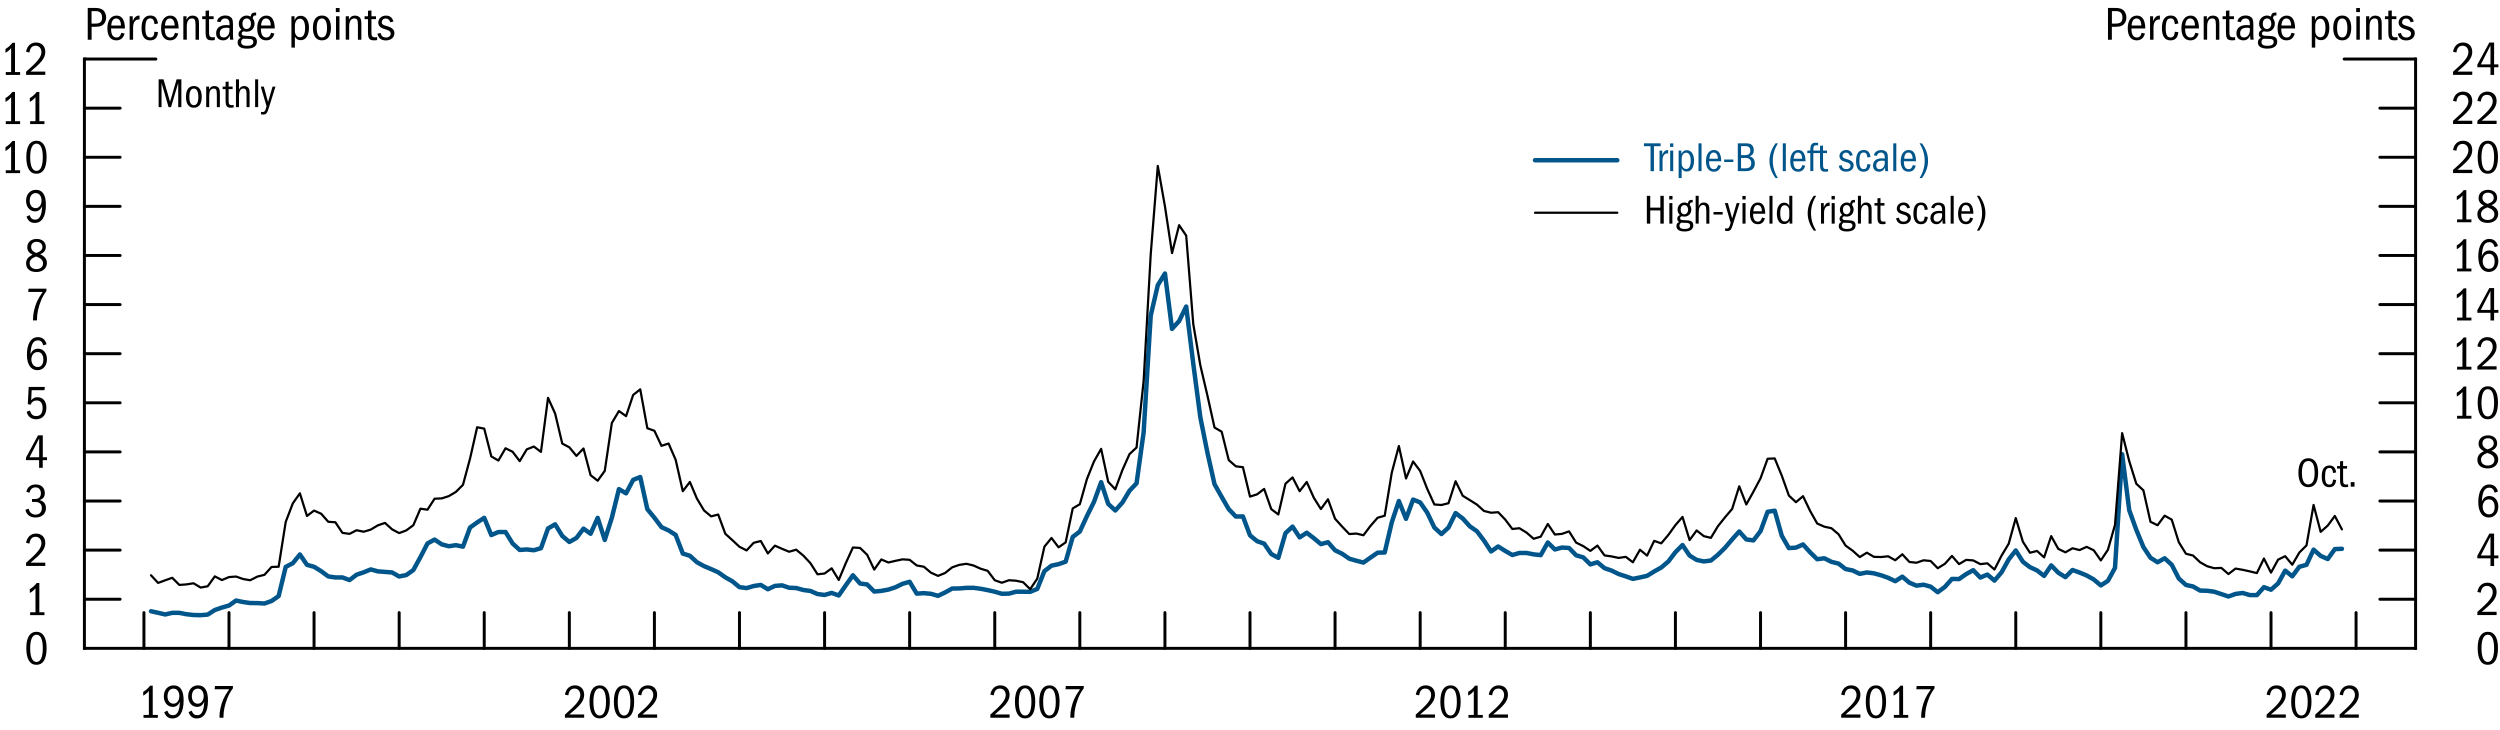 <?xml version="1.0" encoding="utf-8"?>
<!-- Generator: Adobe Illustrator 26.5.0, SVG Export Plug-In . SVG Version: 6.00 Build 0)  -->
<svg version="1.1" id="Layer_1" xmlns="http://www.w3.org/2000/svg" xmlns:xlink="http://www.w3.org/1999/xlink" x="0px" y="0px"
	 viewBox="0 0 420 122.59" style="enable-background:new 0 0 420 122.59;" xml:space="preserve">
<style type="text/css">
	.st0{fill:#FFFFFF;stroke:#000000;stroke-width:0.5;stroke-linecap:round;stroke-miterlimit:10;}
	.st1{fill:#FFFFFF;stroke:#000000;stroke-width:0.5;stroke-linecap:square;stroke-miterlimit:10;}
	.st2{fill:none;stroke:#00558B;stroke-width:0.75;stroke-linecap:round;stroke-linejoin:round;stroke-miterlimit:10;}
	.st3{fill:none;stroke:#000000;stroke-width:0.375;stroke-linecap:round;stroke-linejoin:round;stroke-miterlimit:10;}
	.st4{fill:#00558B;}
	.st5{fill:none;stroke:#00558B;stroke-width:0.75;stroke-linecap:round;stroke-miterlimit:10;}
	.st6{fill:none;stroke:#000000;stroke-width:0.375;stroke-linecap:round;stroke-miterlimit:10;}
</style>
<g>
	<g>
		<line class="st0" x1="14.18" y1="108.92" x2="405.82" y2="108.92"/>
		<line class="st1" x1="14.18" y1="108.92" x2="14.18" y2="9.92"/>
		<line class="st0" x1="14.18" y1="9.92" x2="26.18" y2="9.92"/>
		<line class="st1" x1="405.82" y1="108.92" x2="405.82" y2="9.92"/>
		<line class="st0" x1="405.82" y1="9.92" x2="393.82" y2="9.92"/>
		<line class="st0" x1="24.18" y1="108.92" x2="24.18" y2="102.92"/>
		<line class="st0" x1="38.47" y1="108.92" x2="38.47" y2="102.92"/>
		<line class="st0" x1="52.76" y1="108.92" x2="52.76" y2="102.92"/>
		<line class="st0" x1="67.06" y1="108.92" x2="67.06" y2="102.92"/>
		<line class="st0" x1="81.35" y1="108.92" x2="81.35" y2="102.92"/>
		<line class="st0" x1="95.65" y1="108.92" x2="95.65" y2="102.92"/>
		<line class="st0" x1="109.94" y1="108.92" x2="109.94" y2="102.92"/>
		<line class="st0" x1="124.23" y1="108.92" x2="124.23" y2="102.92"/>
		<line class="st0" x1="138.53" y1="108.92" x2="138.53" y2="102.92"/>
		<line class="st0" x1="152.82" y1="108.92" x2="152.82" y2="102.92"/>
		<line class="st0" x1="167.12" y1="108.92" x2="167.12" y2="102.92"/>
		<line class="st0" x1="181.41" y1="108.92" x2="181.41" y2="102.92"/>
		<line class="st0" x1="195.71" y1="108.92" x2="195.71" y2="102.92"/>
		<line class="st0" x1="210" y1="108.92" x2="210" y2="102.92"/>
		<line class="st0" x1="224.29" y1="108.92" x2="224.29" y2="102.92"/>
		<line class="st0" x1="238.59" y1="108.92" x2="238.59" y2="102.92"/>
		<line class="st0" x1="252.88" y1="108.92" x2="252.88" y2="102.92"/>
		<line class="st0" x1="267.18" y1="108.92" x2="267.18" y2="102.92"/>
		<line class="st0" x1="281.47" y1="108.92" x2="281.47" y2="102.92"/>
		<line class="st0" x1="295.77" y1="108.92" x2="295.77" y2="102.92"/>
		<line class="st0" x1="310.06" y1="108.92" x2="310.06" y2="102.92"/>
		<line class="st0" x1="324.35" y1="108.92" x2="324.35" y2="102.92"/>
		<line class="st0" x1="338.65" y1="108.92" x2="338.65" y2="102.92"/>
		<line class="st0" x1="352.94" y1="108.92" x2="352.94" y2="102.92"/>
		<line class="st0" x1="367.24" y1="108.92" x2="367.24" y2="102.92"/>
		<line class="st0" x1="381.53" y1="108.92" x2="381.53" y2="102.92"/>
		<line class="st0" x1="395.82" y1="108.92" x2="395.82" y2="102.92"/>
		<line class="st0" x1="405.82" y1="100.67" x2="399.82" y2="100.67"/>
		<line class="st0" x1="405.82" y1="92.42" x2="399.82" y2="92.42"/>
		<line class="st0" x1="405.82" y1="84.17" x2="399.82" y2="84.17"/>
		<line class="st0" x1="405.82" y1="75.92" x2="399.82" y2="75.92"/>
		<line class="st0" x1="405.82" y1="67.67" x2="399.82" y2="67.67"/>
		<line class="st0" x1="405.82" y1="59.42" x2="399.82" y2="59.42"/>
		<line class="st0" x1="405.82" y1="51.17" x2="399.82" y2="51.17"/>
		<line class="st0" x1="405.82" y1="42.92" x2="399.82" y2="42.92"/>
		<line class="st0" x1="405.82" y1="34.67" x2="399.82" y2="34.67"/>
		<line class="st0" x1="405.82" y1="26.42" x2="399.82" y2="26.42"/>
		<line class="st0" x1="405.82" y1="18.17" x2="399.82" y2="18.17"/>
		<line class="st0" x1="14.18" y1="100.67" x2="20.18" y2="100.67"/>
		<line class="st0" x1="14.18" y1="92.42" x2="20.18" y2="92.42"/>
		<line class="st0" x1="14.18" y1="84.17" x2="20.18" y2="84.17"/>
		<line class="st0" x1="14.18" y1="75.92" x2="20.18" y2="75.92"/>
		<line class="st0" x1="14.18" y1="67.67" x2="20.18" y2="67.67"/>
		<line class="st0" x1="14.18" y1="59.42" x2="20.18" y2="59.42"/>
		<line class="st0" x1="14.18" y1="51.17" x2="20.18" y2="51.17"/>
		<line class="st0" x1="14.18" y1="42.92" x2="20.18" y2="42.92"/>
		<line class="st0" x1="14.18" y1="34.67" x2="20.18" y2="34.67"/>
		<line class="st0" x1="14.18" y1="26.42" x2="20.18" y2="26.42"/>
		<line class="st0" x1="14.18" y1="18.17" x2="20.18" y2="18.17"/>
	</g>
	<g>
		<polyline class="st2" points="25.37,102.69 26.56,102.95 27.75,103.23 28.94,102.96 30.13,102.96 31.32,103.19 32.51,103.32 
			33.71,103.35 34.9,103.25 36.09,102.48 37.28,102.07 38.47,101.73 39.66,100.89 40.85,101.14 42.04,101.31 43.23,101.32 
			44.43,101.39 45.62,100.97 46.81,100.14 48,95.24 49.19,94.62 50.38,93.15 51.57,94.89 52.76,95.22 53.96,95.96 55.15,96.84 
			56.34,97.01 57.53,97.01 58.72,97.45 59.91,96.55 61.1,96.15 62.29,95.66 63.48,95.99 64.68,96.08 65.87,96.17 67.06,96.85 
			68.25,96.61 69.44,95.77 70.63,93.6 71.82,91.3 73.01,90.65 74.21,91.45 75.4,91.77 76.59,91.59 77.78,91.84 78.97,88.62 
			80.16,87.77 81.35,87 82.54,89.89 83.73,89.38 84.93,89.38 86.12,91.31 87.31,92.39 88.5,92.31 89.69,92.44 90.88,92.1 
			92.07,88.78 93.26,88.09 94.46,90.04 95.65,91.05 96.84,90.38 98.03,88.81 99.22,89.67 100.41,87 101.6,90.71 102.79,86.98 
			103.98,82.17 105.18,82.88 106.37,80.62 107.56,80.14 108.75,85.53 109.94,86.98 111.13,88.56 112.32,89.11 113.51,89.87 
			114.71,93 115.9,93.37 117.09,94.46 118.28,95.11 119.47,95.61 120.66,96.14 121.85,96.99 123.04,97.66 124.23,98.64 125.43,98.8 
			126.62,98.45 127.81,98.27 129,98.99 130.19,98.43 131.38,98.34 132.57,98.74 133.76,98.79 134.96,99.12 136.15,99.28 
			137.34,99.8 138.53,99.95 139.72,99.61 140.91,100.04 142.1,98.32 143.29,96.65 144.49,98.03 145.68,98.19 146.87,99.38 
			148.06,99.27 149.25,99.05 150.44,98.66 151.63,98.08 152.82,97.74 154.01,99.73 155.21,99.65 156.4,99.76 157.59,100.1 
			158.78,99.53 159.97,98.87 161.16,98.86 162.35,98.76 163.54,98.75 164.74,98.91 165.93,99.14 167.12,99.41 168.31,99.75 
			169.5,99.73 170.69,99.41 171.88,99.41 173.07,99.43 174.26,98.94 175.46,95.95 176.65,95.03 177.84,94.78 179.03,94.36 
			180.22,90.2 181.41,89.3 182.6,86.71 183.79,84.31 184.99,81.01 186.18,84.66 187.37,85.76 188.56,84.43 189.75,82.45 
			190.94,81.2 192.13,72.63 193.32,53.03 194.51,47.91 195.71,45.95 196.9,55.25 198.09,53.94 199.28,51.5 200.47,61.11 
			201.66,70.13 202.85,76.07 204.04,81.35 205.24,83.48 206.43,85.54 207.62,86.78 208.81,86.76 210,89.94 211.19,90.92 
			212.38,91.33 213.57,93.07 214.76,93.72 215.96,89.57 217.15,88.47 218.34,90.28 219.53,89.5 220.72,90.41 221.91,91.41 
			223.1,91.09 224.29,92.45 225.49,93.04 226.68,93.86 227.87,94.2 229.06,94.51 230.25,93.67 231.44,92.85 232.63,92.82 
			233.82,87.74 235.01,84.17 236.21,87.16 237.4,83.93 238.59,84.41 239.78,86.13 240.97,88.62 242.16,89.72 243.35,88.62 
			244.54,86.2 245.74,87.11 246.93,88.42 248.12,89.25 249.31,90.82 250.5,92.64 251.69,91.81 252.88,92.56 254.07,93.24 
			255.26,92.9 256.46,92.9 257.65,93.13 258.84,93.26 260.03,91.14 261.22,92.31 262.41,91.99 263.6,92.06 264.79,93.29 
			265.99,93.64 267.18,94.82 268.37,94.46 269.56,95.45 270.75,95.86 271.94,96.44 273.13,96.83 274.32,97.25 275.51,97.01 
			276.71,96.74 277.9,96.01 279.09,95.34 280.28,94.33 281.47,92.77 282.66,91.57 283.85,93.33 285.04,94.07 286.24,94.32 
			287.43,94.17 288.62,93.19 289.81,92.02 291,90.62 292.19,89.29 293.38,90.62 294.57,90.79 295.77,89.23 296.96,85.98 
			298.15,85.8 299.34,90.01 300.53,92.08 301.72,92 302.91,91.47 304.1,92.79 305.29,93.95 306.49,93.79 307.68,94.39 308.87,94.68 
			310.06,95.6 311.25,95.84 312.44,96.41 313.63,96.17 314.82,96.32 316.02,96.65 317.21,97.07 318.4,97.64 319.59,96.88 
			320.78,97.89 321.97,98.39 323.16,98.23 324.35,98.56 325.54,99.49 326.74,98.6 327.93,97.26 329.12,97.28 330.31,96.45 
			331.5,95.79 332.69,97.03 333.88,96.53 335.07,97.54 336.27,96.14 337.46,93.99 338.65,92.48 339.84,94.37 341.03,95.28 
			342.22,95.83 343.41,96.75 344.6,94.99 345.79,96.21 346.99,96.96 348.18,95.76 349.37,96.19 350.56,96.68 351.75,97.35 
			352.94,98.35 354.13,97.58 355.32,95.4 356.52,76.31 357.71,85.71 358.9,89.01 360.09,91.9 361.28,93.7 362.47,94.46 
			363.66,93.79 364.85,94.88 366.04,97.19 367.24,98.27 368.43,98.53 369.62,99.22 370.81,99.25 372,99.41 373.19,99.81 
			374.38,100.21 375.57,99.78 376.77,99.62 377.96,99.97 379.15,99.98 380.34,98.65 381.53,99.07 382.72,98.02 383.91,95.87 
			385.1,96.82 386.29,95.22 387.49,94.89 388.68,92.34 389.87,93.39 391.06,93.92 392.25,92.25 393.44,92.2 		"/>
		<polyline class="st3" points="25.37,96.65 26.56,97.93 27.75,97.49 28.94,97.07 30.13,98.27 31.32,98.18 32.51,97.99 33.71,98.71 
			34.9,98.49 36.09,96.83 37.28,97.45 38.47,96.95 39.66,96.86 40.85,97.28 42.04,97.48 43.23,96.87 44.43,96.57 45.62,95.25 
			46.81,95.21 48,87.68 49.19,84.57 50.38,82.88 51.57,86.68 52.76,85.78 53.96,86.31 55.15,87.66 56.34,87.74 57.53,89.52 
			58.72,89.69 59.91,89.08 61.1,89.33 62.29,88.97 63.48,88.26 64.68,87.85 65.87,88.93 67.06,89.56 68.25,89.11 69.44,88.24 
			70.63,85.46 71.82,85.63 73.01,83.78 74.21,83.73 75.4,83.35 76.59,82.64 77.78,81.45 78.97,77.03 80.16,71.78 81.35,72.01 
			82.54,76.68 83.73,77.37 84.93,75.31 86.12,75.9 87.31,77.47 88.5,75.49 89.69,75.02 90.88,75.92 92.07,66.84 93.26,69.47 
			94.46,74.52 95.65,75.15 96.84,76.59 98.03,75.35 99.22,79.83 100.41,80.76 101.6,79.11 102.79,71.06 103.98,69.06 105.18,69.91 
			106.37,66.35 107.56,65.41 108.75,71.94 109.94,72.37 111.13,74.9 112.32,74.51 113.51,77.24 114.71,82.52 115.9,80.97 
			117.09,83.78 118.28,85.76 119.47,86.75 120.66,86.44 121.85,89.67 123.04,90.75 124.23,91.86 125.43,92.47 126.62,91.19 
			127.81,90.89 129,92.98 130.19,91.67 131.38,92.2 132.57,92.69 133.76,92.35 134.96,93.34 136.15,94.61 137.34,96.48 
			138.53,96.35 139.72,95.48 140.91,97.43 142.1,94.59 143.29,91.98 144.49,92.05 145.68,93.2 146.87,95.69 148.06,93.99 
			149.25,94.5 150.44,94.22 151.63,93.97 152.82,94.05 154.01,95 155.21,95.21 156.4,96.21 157.59,96.75 158.78,96.26 159.97,95.31 
			161.16,94.9 162.35,94.72 163.54,95 164.74,95.54 165.93,95.9 167.12,97.48 168.31,97.9 169.5,97.48 170.69,97.56 171.88,97.81 
			173.07,98.98 174.26,97.21 175.46,91.84 176.65,90.38 177.84,91.95 179.03,91.12 180.22,85.41 181.41,84.71 182.6,80.49 
			183.79,77.52 184.99,75.41 186.18,80.95 187.37,82.2 188.56,78.98 189.75,76.3 190.94,75.18 192.13,64 193.32,42.74 194.51,27.88 
			195.71,34.66 196.9,42.52 198.09,37.83 199.28,39.58 200.47,54.45 201.66,61.39 202.85,66.47 204.04,71.83 205.24,72.52 
			206.43,77.3 207.62,78.34 208.81,78.49 210,83.43 211.19,83.05 212.38,82.14 213.57,85.53 214.76,86.43 215.96,81.26 
			217.15,80.21 218.34,82.52 219.53,80.97 220.72,83.62 221.91,85.52 223.1,83.88 224.29,87.15 225.49,88.48 226.68,89.72 
			227.87,89.64 229.06,89.92 230.25,88.34 231.44,86.98 232.63,86.64 233.82,79.4 235.01,74.93 236.21,80.38 237.4,77.53 
			238.59,79.13 239.78,82.14 240.97,84.75 242.16,84.84 243.35,84.54 244.54,80.85 245.74,83.29 246.93,84.02 248.12,84.77 
			249.31,85.84 250.5,86.14 251.69,86.05 252.88,87.29 254.07,88.87 255.26,88.74 256.46,89.48 257.65,90.51 258.84,90.16 
			260.03,88.03 261.22,89.8 262.41,89.69 263.6,89.27 264.79,91.16 265.99,91.75 267.18,92.55 268.37,91.66 269.56,93.31 
			270.75,93.48 271.94,93.73 273.13,93.55 274.32,94.46 275.51,92.36 276.71,93.34 277.9,90.87 279.09,91.28 280.28,89.87 
			281.47,88.22 282.66,86.84 283.85,90.73 285.04,89.12 286.24,90.07 287.43,90.36 288.62,88.39 289.81,86.9 291,85.5 292.19,81.7 
			293.38,84.75 294.57,82.61 295.77,80.35 296.96,77.07 298.15,77.02 299.34,79.91 300.53,83.25 301.72,84.37 302.91,83.36 
			304.1,85.84 305.29,87.95 306.49,88.48 307.68,88.74 308.87,89.75 310.06,91.66 311.25,92.52 312.44,93.59 313.63,92.85 
			314.82,93.55 316.02,93.58 317.21,93.46 318.4,94.12 319.59,93.12 320.78,94.41 321.97,94.54 323.16,94.13 324.35,94.25 
			325.54,95.46 326.74,94.72 327.93,93.4 329.12,94.77 330.31,94.06 331.5,94.15 332.69,94.77 333.88,94.64 335.07,95.68 
			336.27,93.33 337.46,91.35 338.65,87.04 339.84,91 341.03,92.86 342.22,92.56 343.41,93.64 344.6,90.07 345.79,92.21 
			346.99,92.79 348.18,92.11 349.37,92.41 350.56,91.87 351.75,92.45 352.94,94.15 354.13,92.36 355.32,88.18 356.52,72.77 
			357.71,77.47 358.9,81.27 360.09,82.38 361.28,87.66 362.47,88.24 363.66,86.63 364.85,87.3 366.04,91.09 367.24,93.03 
			368.43,93.33 369.62,94.46 370.81,95.13 372,95.46 373.19,95.41 374.38,96.44 375.57,95.52 376.77,95.73 377.96,95.99 
			379.15,96.28 380.34,93.84 381.53,96.2 382.72,94.02 383.91,93.44 385.1,94.87 386.29,92.83 387.49,91.63 388.68,84.83 
			389.87,89.35 391.06,88.3 392.25,86.68 393.44,88.93 		"/>
	</g>
	<g>
		<g>
			<path class="st4" d="M277.29,24.56h-1.11v-0.48h2.8v0.48h-1.12v4.2h-0.57V24.56z"/>
			<path class="st4" d="M278.8,25.3h0.46v0.72c0.22-0.58,0.54-0.81,0.91-0.81h0.08v0.57l-0.12-0.01c-0.53,0-0.82,0.46-0.82,1.16
				v1.82h-0.51V25.3z"/>
			<path class="st4" d="M280.57,24.09h0.55v0.59h-0.55V24.09z M280.59,25.3h0.51v3.45h-0.51V25.3z"/>
			<path class="st4" d="M282.01,25.3h0.46v0.6c0.19-0.47,0.49-0.67,0.92-0.67c0.75,0,1.21,0.71,1.21,1.74
				c0,1.06-0.41,1.85-1.21,1.85c-0.39,0-0.64-0.12-0.87-0.52v1.62h-0.51V25.3z M283.28,28.39c0.53,0,0.76-0.56,0.76-1.39
				c0-0.82-0.26-1.35-0.76-1.35c-0.46,0-0.76,0.45-0.76,1.05v0.74C282.53,28.02,282.87,28.39,283.28,28.39z"/>
			<path class="st4" d="M285.35,24.08h0.51v4.67h-0.51V24.08z"/>
			<path class="st4" d="M287.92,28.85c-0.84,0-1.32-0.65-1.32-1.77c0-1.18,0.53-1.88,1.34-1.88c0.78,0,1.21,0.59,1.23,1.89h-2.04
				v0.05c0,0.85,0.28,1.28,0.81,1.28c0.32,0,0.55-0.16,0.7-0.69l0.48,0.11C288.96,28.49,288.57,28.85,287.92,28.85z M287.89,25.63
				c-0.4,0-0.67,0.32-0.72,1.04h1.43C288.6,26,288.34,25.63,287.89,25.63z"/>
			<path class="st4" d="M289.66,26.8h1.54v0.42h-1.54V26.8z"/>
			<path class="st4" d="M291.94,24.08h1.41c0.27,0,0.5,0.02,0.71,0.11c0.34,0.15,0.58,0.53,0.58,1.05c0,0.5-0.22,0.84-0.71,1.03
				c0.56,0.14,0.88,0.54,0.88,1.18c0,0.88-0.55,1.3-1.52,1.3h-1.34V24.08z M294.05,25.29c0-0.47-0.22-0.74-0.81-0.74h-0.74v1.51
				h0.67C293.81,26.06,294.05,25.8,294.05,25.29z M294.21,27.43c0-0.56-0.34-0.9-0.97-0.9h-0.74v1.75h0.75
				C293.86,28.28,294.21,28,294.21,27.43z"/>
			<path class="st4" d="M297.27,27c0-1,0.33-1.97,1.02-2.92h0.41c-0.57,0.88-0.87,1.89-0.87,2.92c0,1.04,0.3,2.04,0.87,2.92h-0.41
				C297.6,28.97,297.27,28,297.27,27z"/>
			<path class="st4" d="M299.51,24.08h0.51v4.67h-0.51V24.08z"/>
			<path class="st4" d="M302.08,28.85c-0.84,0-1.32-0.65-1.32-1.77c0-1.18,0.53-1.88,1.34-1.88c0.78,0,1.21,0.59,1.23,1.89h-2.04
				v0.05c0,0.85,0.28,1.28,0.8,1.28c0.32,0,0.55-0.16,0.7-0.69l0.48,0.11C303.11,28.49,302.73,28.85,302.08,28.85z M302.05,25.63
				c-0.4,0-0.66,0.32-0.72,1.04h1.43C302.75,26,302.5,25.63,302.05,25.63z"/>
			<path class="st4" d="M304.13,25.72h-0.5V25.3h0.5c0-0.99,0.22-1.32,0.92-1.32c0.17,0,0.29,0.02,0.39,0.04v0.42
				c-0.11-0.03-0.15-0.04-0.25-0.04c-0.16,0-0.27,0.02-0.35,0.07c-0.15,0.1-0.2,0.25-0.2,0.76v0.06h0.63v0.42h-0.63v3.03h-0.51
				V25.72z"/>
			<path class="st4" d="M306.65,28.85c-0.26,0-0.45-0.04-0.57-0.13c-0.26-0.2-0.32-0.47-0.32-1.19v-1.81h-0.5V25.3h0.5v-0.8
				l0.51-0.05v0.85h0.67v0.42h-0.67v1.81c0,0.62,0.04,0.88,0.53,0.88c0.12,0,0.2-0.01,0.31-0.03v0.43
				C306.92,28.84,306.81,28.85,306.65,28.85z"/>
			<path class="st4" d="M309.03,26.23c0-0.53,0.44-1.03,1.13-1.03c0.55,0,0.94,0.27,1.09,0.88l-0.45,0.11
				c-0.13-0.37-0.36-0.56-0.67-0.56c-0.36,0-0.59,0.25-0.59,0.53c0,0.29,0.15,0.41,0.67,0.55c0.95,0.26,1.2,0.61,1.2,1.07
				c0,0.58-0.46,1.06-1.25,1.06c-0.69,0-1.11-0.31-1.24-0.99l0.48-0.1c0.08,0.45,0.34,0.67,0.8,0.67c0.42,0,0.69-0.25,0.69-0.57
				c0-0.27-0.2-0.44-0.5-0.54l-0.55-0.18C309.11,26.92,309.03,26.46,309.03,26.23z"/>
			<path class="st4" d="M313.07,28.85c-0.82,0-1.25-0.63-1.25-1.79c0-1.23,0.44-1.86,1.29-1.86c0.64,0,1,0.33,1.14,1.17l-0.52,0.1
				c-0.08-0.59-0.21-0.85-0.64-0.85c-0.53,0-0.71,0.43-0.71,1.52c0,1,0.29,1.27,0.72,1.27c0.36,0,0.57-0.2,0.62-0.84l0.52,0.06
				C314.14,28.51,313.75,28.85,313.07,28.85z"/>
			<path class="st4" d="M316.68,28.14c-0.24,0.5-0.55,0.71-0.99,0.71c-0.61,0-1.02-0.41-1.02-1.02c0-0.69,0.41-1.23,1.51-1.23
				c0.17,0,0.29,0.01,0.46,0.03v-0.17c0-0.6-0.25-0.83-0.64-0.83c-0.34,0-0.58,0.15-0.69,0.55l-0.5-0.08
				c0.1-0.56,0.6-0.89,1.23-0.89c0.24,0,0.44,0.04,0.62,0.13c0.36,0.19,0.5,0.43,0.5,1.16v1.31c0,0.56,0.01,0.71,0.06,0.95h-0.49
				C316.7,28.59,316.68,28.4,316.68,28.14z M316.23,26.99c-0.71,0-1.02,0.28-1.02,0.83c0,0.36,0.18,0.6,0.57,0.6
				c0.51,0,0.86-0.46,0.86-1.07c0-0.11-0.01-0.28-0.01-0.32C316.5,27.01,316.38,26.99,316.23,26.99z"/>
			<path class="st4" d="M318.07,24.08h0.51v4.67h-0.51V24.08z"/>
			<path class="st4" d="M320.64,28.85c-0.84,0-1.32-0.65-1.32-1.77c0-1.18,0.53-1.88,1.34-1.88c0.78,0,1.21,0.59,1.23,1.89h-2.04
				v0.05c0,0.85,0.28,1.28,0.81,1.28c0.32,0,0.55-0.16,0.7-0.69l0.48,0.11C321.68,28.49,321.29,28.85,320.64,28.85z M320.61,25.63
				c-0.4,0-0.67,0.32-0.72,1.04h1.43C321.32,26,321.06,25.63,320.61,25.63z"/>
			<path class="st4" d="M323.35,27c0-1.04-0.31-2.03-0.87-2.92h0.41c0.73,0.99,1.02,1.97,1.02,2.92s-0.27,1.86-1.02,2.92h-0.41
				C323.04,29.05,323.35,28.03,323.35,27z"/>
		</g>
		<line class="st5" x1="257.88" y1="26.92" x2="271.7" y2="26.92"/>
		<g>
			<path d="M278.94,35.35h-1.7v2.22h-0.57V32.9h0.57v1.98h1.7V32.9h0.57v4.67h-0.57V35.35z"/>
			<path d="M280.43,32.92h0.55v0.59h-0.55V32.92z M280.45,34.12h0.51v3.45h-0.51V34.12z"/>
			<path d="M284.47,37.88c0,0.67-0.57,1.01-1.46,1.01c-0.88,0-1.37-0.32-1.37-0.9c0-0.36,0.15-0.58,0.46-0.69
				c-0.23-0.15-0.32-0.31-0.32-0.54c0-0.32,0.16-0.5,0.45-0.64c-0.28-0.25-0.4-0.54-0.4-0.91c0-0.68,0.53-1.19,1.16-1.19
				c0.14,0,0.29,0.01,0.57,0.15c0.1-0.44,0.22-0.59,0.69-0.59h0.12v0.43c-0.03-0.01-0.07-0.01-0.13-0.01c-0.2,0-0.33,0.1-0.37,0.43
				c0.19,0.25,0.27,0.5,0.27,0.78c0,0.61-0.41,1.18-1.16,1.18c-0.17,0-0.29-0.03-0.43-0.06c-0.22,0.06-0.29,0.16-0.29,0.32
				c0,0.29,0.22,0.31,0.55,0.33l0.63,0.03C284.17,37.06,284.47,37.29,284.47,37.88z M282.15,37.89c0,0.39,0.26,0.58,0.88,0.58
				c0.6,0,0.91-0.2,0.91-0.57c0-0.28-0.17-0.43-0.51-0.45c-0.34-0.02-0.67-0.03-0.99-0.04C282.23,37.57,282.15,37.7,282.15,37.89z
				 M283.6,35.23c0-0.42-0.22-0.78-0.61-0.78s-0.64,0.28-0.64,0.79c0,0.48,0.26,0.76,0.62,0.76C283.33,36,283.6,35.68,283.6,35.23z"
				/>
			<path d="M286.65,35.34c0-0.69-0.17-0.9-0.56-0.9c-0.48,0-0.71,0.51-0.71,1.29v1.83h-0.51V32.9h0.51v1.75
				c0.14-0.42,0.45-0.63,0.86-0.63c0.27,0,0.46,0.08,0.61,0.2c0.22,0.17,0.32,0.45,0.32,0.92v2.44h-0.51V35.34z"/>
			<path d="M287.87,35.62h1.54v0.42h-1.54V35.62z"/>
			<path d="M290.06,38.39c0.4,0,0.47-0.17,0.69-0.97l-0.97-3.3h0.51L291,36.7l0.76-2.58h0.49l-1.17,3.75
				c-0.22,0.73-0.44,0.95-0.92,0.95c-0.14,0-0.22-0.01-0.34-0.04v-0.42C289.94,38.38,289.98,38.39,290.06,38.39z"/>
			<path d="M292.72,32.92h0.55v0.59h-0.55V32.92z M292.74,34.12h0.51v3.45h-0.51V34.12z"/>
			<path d="M295.31,37.67c-0.84,0-1.32-0.65-1.32-1.77c0-1.18,0.53-1.88,1.34-1.88c0.78,0,1.21,0.59,1.23,1.89h-2.04v0.05
				c0,0.85,0.28,1.28,0.8,1.28c0.32,0,0.55-0.16,0.7-0.69l0.48,0.11C296.34,37.31,295.96,37.67,295.31,37.67z M295.28,34.45
				c-0.4,0-0.67,0.32-0.72,1.04h1.43C295.99,34.82,295.73,34.45,295.28,34.45z"/>
			<path d="M297.27,32.9h0.51v4.67h-0.51V32.9z"/>
			<path d="M300.65,37.09c-0.2,0.39-0.51,0.55-0.93,0.55c-0.79,0-1.21-0.67-1.21-1.76c0-1.14,0.48-1.83,1.23-1.83
				c0.37,0,0.66,0.13,0.86,0.54V32.9h0.51v4.67h-0.46V37.09z M299.82,34.48c-0.48,0-0.74,0.44-0.74,1.34c0,0.95,0.25,1.39,0.78,1.39
				c0.33,0,0.74-0.24,0.74-0.93v-0.82C300.6,34.88,300.28,34.48,299.82,34.48z"/>
			<path d="M303.69,35.82c0-1,0.33-1.97,1.02-2.92h0.41c-0.57,0.88-0.87,1.89-0.87,2.92c0,1.04,0.3,2.04,0.87,2.92h-0.41
				C304.02,37.79,303.69,36.82,303.69,35.82z"/>
			<path d="M305.93,34.12h0.46v0.72c0.22-0.58,0.54-0.81,0.91-0.81h0.08v0.57l-0.12-0.01c-0.53,0-0.82,0.46-0.82,1.16v1.82h-0.51
				V34.12z"/>
			<path d="M307.7,32.92h0.55v0.59h-0.55V32.92z M307.72,34.12h0.51v3.45h-0.51V34.12z"/>
			<path d="M311.74,37.88c0,0.67-0.57,1.01-1.46,1.01c-0.88,0-1.37-0.32-1.37-0.9c0-0.36,0.15-0.58,0.46-0.69
				c-0.23-0.15-0.32-0.31-0.32-0.54c0-0.32,0.16-0.5,0.45-0.64c-0.28-0.25-0.4-0.54-0.4-0.91c0-0.68,0.53-1.19,1.16-1.19
				c0.14,0,0.29,0.01,0.57,0.15c0.1-0.44,0.22-0.59,0.69-0.59h0.12v0.43c-0.03-0.01-0.07-0.01-0.13-0.01c-0.2,0-0.33,0.1-0.37,0.43
				c0.19,0.25,0.27,0.5,0.27,0.78c0,0.61-0.41,1.18-1.16,1.18c-0.17,0-0.29-0.03-0.43-0.06c-0.22,0.06-0.29,0.16-0.29,0.32
				c0,0.29,0.22,0.31,0.55,0.33l0.63,0.03C311.43,37.06,311.74,37.29,311.74,37.88z M309.42,37.89c0,0.39,0.26,0.58,0.88,0.58
				c0.6,0,0.91-0.2,0.91-0.57c0-0.28-0.17-0.43-0.51-0.45c-0.34-0.02-0.67-0.03-0.99-0.04C309.49,37.57,309.42,37.7,309.42,37.89z
				 M310.86,35.23c0-0.42-0.22-0.78-0.61-0.78s-0.64,0.28-0.64,0.79c0,0.48,0.26,0.76,0.62,0.76
				C310.59,36,310.86,35.68,310.86,35.23z"/>
			<path d="M313.91,35.34c0-0.69-0.17-0.9-0.56-0.9c-0.48,0-0.71,0.51-0.71,1.29v1.83h-0.51V32.9h0.51v1.75
				c0.14-0.42,0.45-0.63,0.86-0.63c0.27,0,0.46,0.08,0.61,0.2c0.22,0.17,0.32,0.45,0.32,0.92v2.44h-0.51V35.34z"/>
			<path d="M316.29,37.67c-0.26,0-0.45-0.04-0.57-0.13c-0.26-0.2-0.31-0.47-0.31-1.19v-1.81h-0.5v-0.42h0.5v-0.8l0.51-0.05v0.85
				h0.67v0.42h-0.67v1.81c0,0.62,0.03,0.88,0.53,0.88c0.12,0,0.2-0.01,0.31-0.03v0.43C316.56,37.66,316.45,37.67,316.29,37.67z"/>
			<path d="M318.66,35.05c0-0.53,0.44-1.03,1.13-1.03c0.55,0,0.94,0.27,1.09,0.88l-0.45,0.11c-0.12-0.37-0.36-0.56-0.67-0.56
				c-0.36,0-0.6,0.25-0.6,0.53c0,0.29,0.15,0.41,0.67,0.55c0.95,0.26,1.2,0.61,1.2,1.07c0,0.58-0.46,1.06-1.25,1.06
				c-0.69,0-1.11-0.31-1.24-0.99l0.48-0.1c0.08,0.45,0.34,0.67,0.8,0.67c0.42,0,0.69-0.25,0.69-0.57c0-0.27-0.2-0.44-0.5-0.54
				l-0.54-0.18C318.75,35.74,318.66,35.28,318.66,35.05z"/>
			<path d="M322.7,37.67c-0.82,0-1.25-0.63-1.25-1.79c0-1.23,0.44-1.86,1.29-1.86c0.64,0,1,0.33,1.14,1.17l-0.52,0.1
				c-0.08-0.59-0.21-0.85-0.64-0.85c-0.53,0-0.71,0.43-0.71,1.52c0,1,0.29,1.27,0.72,1.27c0.36,0,0.57-0.2,0.62-0.84l0.52,0.06
				C323.78,37.33,323.38,37.67,322.7,37.67z"/>
			<path d="M326.32,36.96c-0.24,0.5-0.55,0.71-0.99,0.71c-0.61,0-1.02-0.41-1.02-1.02c0-0.69,0.41-1.23,1.51-1.23
				c0.18,0,0.29,0.01,0.46,0.03v-0.17c0-0.6-0.24-0.83-0.64-0.83c-0.34,0-0.58,0.15-0.69,0.55l-0.5-0.08
				c0.1-0.56,0.6-0.89,1.22-0.89c0.24,0,0.44,0.04,0.62,0.13c0.36,0.19,0.5,0.43,0.5,1.16v1.31c0,0.56,0.01,0.71,0.06,0.95h-0.49
				C326.34,37.41,326.32,37.22,326.32,36.96z M325.87,35.81c-0.71,0-1.02,0.28-1.02,0.83c0,0.36,0.17,0.6,0.57,0.6
				c0.51,0,0.86-0.46,0.86-1.07c0-0.11-0.01-0.28-0.01-0.32C326.13,35.83,326.02,35.81,325.87,35.81z"/>
			<path d="M327.71,32.9h0.51v4.67h-0.51V32.9z"/>
			<path d="M330.28,37.67c-0.84,0-1.32-0.65-1.32-1.77c0-1.18,0.53-1.88,1.34-1.88c0.78,0,1.21,0.59,1.23,1.89h-2.04v0.05
				c0,0.85,0.28,1.28,0.8,1.28c0.32,0,0.55-0.16,0.7-0.69l0.48,0.11C331.31,37.31,330.93,37.67,330.28,37.67z M330.25,34.45
				c-0.4,0-0.67,0.32-0.72,1.04h1.43C330.96,34.82,330.7,34.45,330.25,34.45z"/>
			<path d="M332.99,35.82c0-1.04-0.31-2.03-0.87-2.92h0.41c0.73,0.99,1.02,1.97,1.02,2.92s-0.27,1.86-1.02,2.92h-0.41
				C332.68,37.87,332.99,36.85,332.99,35.82z"/>
		</g>
		<line class="st6" x1="257.88" y1="35.74" x2="271.7" y2="35.74"/>
	</g>
	<g>
		<g>
			<path d="M24.11,120.11h0.9v-4.03c-0.26,0.34-0.57,0.58-0.95,0.79v-0.64c0.55-0.32,0.88-0.68,1.16-1.04h0.44v4.92h0.86v0.48h-2.41
				V120.11z"/>
			<path d="M29.07,120.15c0.92,0,1.11-1.2,1.16-2.28c-0.28,0.65-0.7,0.89-1.21,0.89c-0.83,0-1.5-0.7-1.5-1.78
				c0-1.11,0.7-1.84,1.65-1.84c1.11,0,1.68,0.83,1.68,2.53c0,1.96-0.66,3.03-1.88,3.03c-0.67,0-1.1-0.3-1.38-1.06l0.54-0.25
				C28.33,120.02,28.66,120.15,29.07,120.15z M30.13,116.95c0-0.7-0.35-1.26-0.98-1.26c-0.62,0-1.01,0.5-1.01,1.29
				c0,0.77,0.42,1.24,1,1.24C29.76,118.22,30.13,117.63,30.13,116.95z"/>
			<path d="M33.16,120.15c0.92,0,1.11-1.2,1.16-2.28c-0.28,0.65-0.7,0.89-1.21,0.89c-0.83,0-1.5-0.7-1.5-1.78
				c0-1.11,0.7-1.84,1.65-1.84c1.11,0,1.68,0.83,1.68,2.53c0,1.96-0.66,3.03-1.88,3.03c-0.67,0-1.1-0.3-1.38-1.06l0.54-0.25
				C32.42,120.02,32.75,120.15,33.16,120.15z M34.22,116.95c0-0.7-0.35-1.26-0.98-1.26c-0.62,0-1.01,0.5-1.01,1.29
				c0,0.77,0.42,1.24,1,1.24C33.85,118.22,34.22,117.63,34.22,116.95z"/>
			<path d="M36.87,120.47c0-0.51,0.06-1.03,0.18-1.55c0.26-1.08,0.53-1.82,1.45-3.12h-2.44l0.06-0.55h3.01v0.39
				c-0.39,0.52-0.7,1.06-0.91,1.61c-0.44,1.11-0.68,2.14-0.68,3.23v0.1h-0.66V120.47z"/>
		</g>
		<g>
			<path d="M94.91,120.05c1.88-1.64,2.58-2.46,2.58-3.29c0-0.6-0.35-1.08-0.98-1.08c-0.57,0-0.93,0.36-1.03,1.14l-0.57-0.12
				c0.17-0.99,0.81-1.56,1.68-1.56c0.94,0,1.55,0.62,1.55,1.58c0,1.13-0.84,1.94-2.49,3.31h2.49v0.55h-3.23V120.05z"/>
			<path d="M99.04,117.87c0-1.85,0.65-2.73,1.71-2.73c1.1,0,1.7,0.98,1.7,2.73c0,2.02-0.69,2.82-1.7,2.82
				C99.63,120.7,99.04,119.72,99.04,117.87z M101.81,117.92c0-1.5-0.37-2.29-1.06-2.29c-0.66,0-1.06,0.75-1.06,2.29
				c0,1.5,0.38,2.29,1.06,2.29S101.81,119.42,101.81,117.92z"/>
			<path d="M103.13,117.87c0-1.85,0.65-2.73,1.71-2.73c1.1,0,1.7,0.98,1.7,2.73c0,2.02-0.69,2.82-1.7,2.82
				C103.71,120.7,103.13,119.72,103.13,117.87z M105.9,117.92c0-1.5-0.37-2.29-1.06-2.29c-0.66,0-1.06,0.75-1.06,2.29
				c0,1.5,0.38,2.29,1.06,2.29S105.9,119.42,105.9,117.92z"/>
			<path d="M107.17,120.05c1.88-1.64,2.58-2.46,2.58-3.29c0-0.6-0.35-1.08-0.98-1.08c-0.57,0-0.93,0.36-1.03,1.14l-0.57-0.12
				c0.17-0.99,0.81-1.56,1.68-1.56c0.94,0,1.55,0.62,1.55,1.58c0,1.13-0.84,1.94-2.49,3.31h2.49v0.55h-3.23V120.05z"/>
		</g>
		<g>
			<path d="M166.38,120.05c1.88-1.64,2.58-2.46,2.58-3.29c0-0.6-0.35-1.08-0.98-1.08c-0.57,0-0.93,0.36-1.03,1.14l-0.57-0.12
				c0.17-0.99,0.81-1.56,1.68-1.56c0.94,0,1.55,0.62,1.55,1.58c0,1.13-0.84,1.94-2.49,3.31h2.49v0.55h-3.23V120.05z"/>
			<path d="M170.51,117.87c0-1.85,0.65-2.73,1.71-2.73c1.1,0,1.7,0.98,1.7,2.73c0,2.02-0.69,2.82-1.7,2.82
				C171.1,120.7,170.51,119.72,170.51,117.87z M173.28,117.92c0-1.5-0.37-2.29-1.06-2.29c-0.66,0-1.06,0.75-1.06,2.29
				c0,1.5,0.38,2.29,1.06,2.29S173.28,119.42,173.28,117.92z"/>
			<path d="M174.6,117.87c0-1.85,0.65-2.73,1.71-2.73c1.1,0,1.7,0.98,1.7,2.73c0,2.02-0.69,2.82-1.7,2.82
				C175.18,120.7,174.6,119.72,174.6,117.87z M177.37,117.92c0-1.5-0.37-2.29-1.06-2.29c-0.66,0-1.06,0.75-1.06,2.29
				c0,1.5,0.38,2.29,1.06,2.29S177.37,119.42,177.37,117.92z"/>
			<path d="M179.81,120.47c0-0.51,0.06-1.03,0.18-1.55c0.26-1.08,0.53-1.82,1.45-3.12H179l0.06-0.55h3.01v0.39
				c-0.39,0.52-0.7,1.06-0.91,1.61c-0.44,1.11-0.68,2.14-0.68,3.23v0.1h-0.66V120.47z"/>
		</g>
		<g>
			<path d="M237.85,120.05c1.88-1.64,2.58-2.46,2.58-3.29c0-0.6-0.35-1.08-0.98-1.08c-0.57,0-0.93,0.36-1.03,1.14l-0.57-0.12
				c0.17-0.99,0.81-1.56,1.68-1.56c0.94,0,1.55,0.62,1.55,1.58c0,1.13-0.84,1.94-2.5,3.31h2.5v0.55h-3.23V120.05z"/>
			<path d="M241.98,117.87c0-1.85,0.65-2.73,1.71-2.73c1.1,0,1.7,0.98,1.7,2.73c0,2.02-0.69,2.82-1.7,2.82
				C242.57,120.7,241.98,119.72,241.98,117.87z M244.75,117.92c0-1.5-0.37-2.29-1.06-2.29c-0.66,0-1.06,0.75-1.06,2.29
				c0,1.5,0.38,2.29,1.06,2.29S244.75,119.42,244.75,117.92z"/>
			<path d="M246.7,120.11h0.9v-4.03c-0.26,0.34-0.57,0.58-0.95,0.79v-0.64c0.55-0.32,0.88-0.68,1.16-1.04h0.44v4.92h0.86v0.48h-2.41
				V120.11z"/>
			<path d="M250.11,120.05c1.88-1.64,2.58-2.46,2.58-3.29c0-0.6-0.35-1.08-0.98-1.08c-0.57,0-0.93,0.36-1.03,1.14l-0.57-0.12
				c0.17-0.99,0.81-1.56,1.68-1.56c0.94,0,1.55,0.62,1.55,1.58c0,1.13-0.84,1.94-2.5,3.31h2.5v0.55h-3.23V120.05z"/>
		</g>
		<g>
			<path d="M309.32,120.05c1.88-1.64,2.58-2.46,2.58-3.29c0-0.6-0.35-1.08-0.98-1.08c-0.57,0-0.93,0.36-1.03,1.14l-0.57-0.12
				c0.17-0.99,0.81-1.56,1.68-1.56c0.94,0,1.55,0.62,1.55,1.58c0,1.13-0.84,1.94-2.5,3.31h2.5v0.55h-3.23V120.05z"/>
			<path d="M313.45,117.87c0-1.85,0.65-2.73,1.71-2.73c1.1,0,1.7,0.98,1.7,2.73c0,2.02-0.69,2.82-1.7,2.82
				C314.04,120.7,313.45,119.72,313.45,117.87z M316.22,117.92c0-1.5-0.37-2.29-1.06-2.29c-0.66,0-1.06,0.75-1.06,2.29
				c0,1.5,0.38,2.29,1.06,2.29S316.22,119.42,316.22,117.92z"/>
			<path d="M318.17,120.11h0.9v-4.03c-0.26,0.34-0.57,0.58-0.95,0.79v-0.64c0.55-0.32,0.88-0.68,1.16-1.04h0.44v4.92h0.86v0.48
				h-2.41V120.11z"/>
			<path d="M322.75,120.47c0-0.51,0.06-1.03,0.18-1.55c0.26-1.08,0.53-1.82,1.45-3.12h-2.44l0.06-0.55H325v0.39
				c-0.39,0.52-0.7,1.06-0.91,1.61c-0.44,1.11-0.68,2.14-0.68,3.23v0.1h-0.66V120.47z"/>
		</g>
		<g>
			<path d="M380.79,120.05c1.88-1.64,2.58-2.46,2.58-3.29c0-0.6-0.35-1.08-0.98-1.08c-0.57,0-0.93,0.36-1.03,1.14l-0.57-0.12
				c0.17-0.99,0.81-1.56,1.68-1.56c0.94,0,1.55,0.62,1.55,1.58c0,1.13-0.84,1.94-2.5,3.31h2.5v0.55h-3.23V120.05z"/>
			<path d="M384.92,117.87c0-1.85,0.65-2.73,1.71-2.73c1.1,0,1.7,0.98,1.7,2.73c0,2.02-0.69,2.82-1.7,2.82
				C385.51,120.7,384.92,119.72,384.92,117.87z M387.69,117.92c0-1.5-0.37-2.29-1.06-2.29c-0.66,0-1.06,0.75-1.06,2.29
				c0,1.5,0.38,2.29,1.06,2.29S387.69,119.42,387.69,117.92z"/>
			<path d="M388.96,120.05c1.88-1.64,2.58-2.46,2.58-3.29c0-0.6-0.35-1.08-0.98-1.08c-0.57,0-0.93,0.36-1.03,1.14l-0.57-0.12
				c0.17-0.99,0.81-1.56,1.68-1.56c0.94,0,1.55,0.62,1.55,1.58c0,1.13-0.84,1.94-2.5,3.31h2.5v0.55h-3.23V120.05z"/>
			<path d="M393.05,120.05c1.88-1.64,2.58-2.46,2.58-3.29c0-0.6-0.35-1.08-0.98-1.08c-0.57,0-0.93,0.36-1.03,1.14l-0.57-0.12
				c0.17-0.99,0.81-1.56,1.68-1.56c0.94,0,1.55,0.62,1.55,1.58c0,1.13-0.84,1.94-2.5,3.31h2.5v0.55h-3.23V120.05z"/>
		</g>
		<g>
			<path d="M4.42,108.87c0-1.85,0.65-2.73,1.71-2.73c1.1,0,1.7,0.98,1.7,2.73c0,2.02-0.69,2.82-1.7,2.82
				C5.01,111.7,4.42,110.72,4.42,108.87z M7.19,108.92c0-1.5-0.37-2.29-1.06-2.29c-0.66,0-1.06,0.75-1.06,2.29
				c0,1.5,0.38,2.29,1.06,2.29S7.19,110.42,7.19,108.92z"/>
		</g>
		<g>
			<path d="M5.06,102.86h0.9v-4.03c-0.26,0.34-0.57,0.58-0.95,0.79v-0.64c0.55-0.32,0.88-0.68,1.16-1.04h0.44v4.92h0.86v0.48H5.06
				V102.86z"/>
		</g>
		<g>
			<path d="M4.38,94.55c1.88-1.64,2.58-2.46,2.58-3.29c0-0.6-0.35-1.08-0.98-1.08c-0.57,0-0.93,0.36-1.03,1.14L4.38,91.2
				c0.17-0.99,0.81-1.56,1.68-1.56c0.94,0,1.55,0.62,1.55,1.58c0,1.13-0.84,1.94-2.49,3.31h2.49v0.55H4.38V94.55z"/>
		</g>
		<g>
			<path d="M5.38,83.83h0.55c0.7,0,0.94-0.47,0.94-0.95c0-0.61-0.35-1-0.9-1c-0.49,0-0.83,0.23-1.03,0.9l-0.51-0.16
				c0.22-0.86,0.77-1.23,1.59-1.23c0.92,0,1.51,0.56,1.51,1.45c0,0.54-0.19,0.9-0.86,1.19c0.7,0.17,1.05,0.63,1.05,1.34
				c0,0.9-0.64,1.57-1.74,1.57c-0.92,0-1.57-0.47-1.7-1.3l0.53-0.18c0.17,0.74,0.69,1,1.16,1c0.62,0,1.06-0.39,1.06-1.1
				c0-0.73-0.46-1.04-1.16-1.04H5.38V83.83z"/>
		</g>
		<g>
			<path d="M6.57,77.3H4.37v-0.43l2.02-3.73h0.8v3.68H7.9v0.48H7.18v1.29H6.57V77.3z M4.96,76.82h1.62v-3.17L4.96,76.82z"/>
		</g>
		<g>
			<path d="M6.1,69.9c0.75,0,1.06-0.57,1.06-1.36c0-0.81-0.34-1.26-1-1.26c-0.47,0-0.79,0.2-1.04,0.72l-0.45-0.11L4.82,65h2.71
				l-0.06,0.55H5.32l-0.08,1.7c0.32-0.39,0.61-0.52,1.05-0.52c0.97,0,1.5,0.73,1.5,1.78c0,1.23-0.7,1.93-1.72,1.93
				c-0.79,0-1.43-0.46-1.59-1.26l0.55-0.21C5.26,69.71,5.59,69.9,6.1,69.9z"/>
		</g>
		<g>
			<path d="M6.37,57.18c-0.9,0-1.18,0.89-1.25,2.34c0.28-0.68,0.7-0.94,1.27-0.94c0.88,0,1.5,0.74,1.5,1.78
				c0,1.05-0.62,1.83-1.61,1.83c-1.06,0-1.76-0.9-1.76-2.62c0-1.78,0.68-2.93,1.84-2.93c0.74,0,1.22,0.37,1.47,1.19l-0.56,0.19
				C7.11,57.42,6.82,57.18,6.37,57.18z M7.28,60.41c0-0.8-0.37-1.27-0.94-1.27c-0.72,0-1.07,0.62-1.07,1.25
				c0,0.65,0.38,1.27,1.06,1.27C6.94,61.65,7.28,61.2,7.28,60.41z"/>
		</g>
		<g>
			<path d="M5.54,53.72c0-0.51,0.06-1.03,0.18-1.55c0.26-1.08,0.53-1.82,1.45-3.12H4.74l0.06-0.55H7.8v0.39
				c-0.39,0.52-0.7,1.06-0.91,1.61c-0.44,1.11-0.68,2.14-0.68,3.23v0.1H5.54V53.72z"/>
		</g>
		<g>
			<path d="M7.88,44.19c0,0.83-0.66,1.51-1.77,1.51c-1.11,0-1.73-0.58-1.73-1.45c0-0.63,0.33-1.1,1.09-1.45
				c-0.62-0.32-0.89-0.72-0.89-1.26c0-0.82,0.62-1.4,1.59-1.4c0.93,0,1.53,0.55,1.53,1.35c0,0.55-0.32,0.97-0.95,1.23
				C7.54,43.08,7.88,43.57,7.88,44.19z M4.98,44.23c0,0.6,0.47,0.98,1.14,0.98c0.63,0,1.11-0.35,1.11-0.94
				c0-0.54-0.32-0.89-1.16-1.18C5.46,43.31,4.98,43.62,4.98,44.23z M7.13,41.48c0-0.5-0.39-0.86-0.98-0.86
				c-0.54,0-0.92,0.34-0.92,0.84c0,0.46,0.24,0.81,0.88,1.04C6.85,42.24,7.13,41.93,7.13,41.48z"/>
		</g>
		<g>
			<path d="M5.93,36.9c0.92,0,1.11-1.2,1.16-2.28c-0.28,0.65-0.7,0.89-1.21,0.89c-0.83,0-1.5-0.7-1.5-1.78
				c0-1.11,0.7-1.84,1.65-1.84c1.11,0,1.68,0.83,1.68,2.53c0,1.96-0.66,3.03-1.88,3.03c-0.67,0-1.1-0.3-1.38-1.06l0.54-0.25
				C5.18,36.77,5.51,36.9,5.93,36.9z M6.98,33.7c0-0.7-0.35-1.26-0.98-1.26c-0.62,0-1.01,0.5-1.01,1.29c0,0.77,0.42,1.24,1,1.24
				C6.61,34.97,6.98,34.38,6.98,33.7z"/>
		</g>
		<g>
			<path d="M0.97,28.61h0.9v-4.03c-0.26,0.34-0.57,0.58-0.95,0.79v-0.64c0.55-0.32,0.88-0.68,1.16-1.04h0.44v4.92h0.86v0.48H0.97
				V28.61z"/>
			<path d="M4.42,26.37c0-1.85,0.65-2.73,1.71-2.73c1.1,0,1.7,0.98,1.7,2.73c0,2.02-0.69,2.82-1.7,2.82
				C5.01,29.2,4.42,28.22,4.42,26.37z M7.19,26.42c0-1.5-0.37-2.29-1.06-2.29c-0.66,0-1.06,0.75-1.06,2.29
				c0,1.5,0.38,2.29,1.06,2.29S7.19,27.92,7.19,26.42z"/>
		</g>
		<g>
			<path d="M0.97,20.36h0.9v-4.03c-0.26,0.34-0.57,0.58-0.95,0.79v-0.64c0.55-0.32,0.88-0.68,1.16-1.04h0.44v4.92h0.86v0.48H0.97
				V20.36z"/>
			<path d="M5.06,20.36h0.9v-4.03c-0.26,0.34-0.57,0.58-0.95,0.79v-0.64c0.55-0.32,0.88-0.68,1.16-1.04h0.44v4.92h0.86v0.48H5.06
				V20.36z"/>
		</g>
		<g>
			<path d="M0.97,12.11h0.9V8.08C1.61,8.42,1.3,8.65,0.92,8.87V8.23C1.47,7.91,1.8,7.55,2.08,7.19h0.44v4.92h0.86v0.48H0.97V12.11z"
				/>
			<path d="M4.38,12.05c1.88-1.64,2.58-2.46,2.58-3.29c0-0.6-0.35-1.08-0.98-1.08c-0.57,0-0.93,0.36-1.03,1.14L4.38,8.7
				c0.17-0.99,0.81-1.56,1.68-1.56c0.94,0,1.55,0.62,1.55,1.58c0,1.13-0.84,1.94-2.49,3.31h2.49v0.55H4.38V12.05z"/>
		</g>
		<g>
			<path d="M416.25,108.87c0-1.85,0.65-2.73,1.71-2.73c1.1,0,1.7,0.98,1.7,2.73c0,2.02-0.69,2.82-1.7,2.82
				C416.83,111.7,416.25,110.72,416.25,108.87z M419.01,108.92c0-1.5-0.37-2.29-1.06-2.29c-0.66,0-1.06,0.75-1.06,2.29
				c0,1.5,0.38,2.29,1.06,2.29S419.01,110.42,419.01,108.92z"/>
		</g>
		<g>
			<path d="M416.2,102.8c1.88-1.64,2.58-2.46,2.58-3.29c0-0.6-0.35-1.08-0.98-1.08c-0.57,0-0.93,0.36-1.03,1.14l-0.57-0.12
				c0.17-0.99,0.81-1.56,1.68-1.56c0.94,0,1.55,0.62,1.55,1.58c0,1.13-0.84,1.94-2.49,3.31h2.49v0.55h-3.23V102.8z"/>
		</g>
		<g>
			<path d="M418.4,93.8h-2.21v-0.43l2.02-3.73h0.8v3.68h0.72v0.48h-0.72v1.29h-0.61V93.8z M416.78,93.32h1.62v-3.17L416.78,93.32z"
				/>
		</g>
		<g>
			<path d="M418.2,81.93c-0.9,0-1.18,0.89-1.25,2.34c0.28-0.68,0.7-0.94,1.27-0.94c0.88,0,1.5,0.74,1.5,1.78
				c0,1.05-0.62,1.83-1.61,1.83c-1.06,0-1.76-0.9-1.76-2.62c0-1.78,0.68-2.93,1.84-2.93c0.74,0,1.22,0.37,1.47,1.19l-0.56,0.19
				C418.93,82.17,418.65,81.93,418.2,81.93z M419.1,85.16c0-0.8-0.37-1.27-0.94-1.27c-0.72,0-1.07,0.62-1.07,1.25
				c0,0.65,0.38,1.27,1.06,1.27C418.77,86.4,419.1,85.95,419.1,85.16z"/>
		</g>
		<g>
			<path d="M419.7,77.19c0,0.83-0.66,1.51-1.77,1.51c-1.11,0-1.73-0.58-1.73-1.45c0-0.63,0.33-1.1,1.09-1.45
				c-0.62-0.32-0.89-0.72-0.89-1.26c0-0.82,0.62-1.4,1.59-1.4c0.93,0,1.53,0.55,1.53,1.35c0,0.55-0.32,0.97-0.95,1.23
				C419.37,76.08,419.7,76.57,419.7,77.19z M416.81,77.23c0,0.6,0.47,0.98,1.14,0.98c0.63,0,1.11-0.35,1.11-0.94
				c0-0.54-0.32-0.89-1.16-1.18C417.28,76.31,416.81,76.62,416.81,77.23z M418.95,74.48c0-0.5-0.39-0.86-0.98-0.86
				c-0.54,0-0.92,0.34-0.92,0.84c0,0.46,0.24,0.81,0.88,1.04C418.68,75.24,418.95,74.93,418.95,74.48z"/>
		</g>
		<g>
			<path d="M412.79,69.86h0.9v-4.03c-0.26,0.34-0.57,0.58-0.95,0.79v-0.64c0.55-0.32,0.88-0.68,1.16-1.04h0.44v4.92h0.86v0.48h-2.41
				V69.86z"/>
			<path d="M416.25,67.62c0-1.85,0.65-2.73,1.71-2.73c1.1,0,1.7,0.98,1.7,2.73c0,2.02-0.69,2.82-1.7,2.82
				C416.83,70.45,416.25,69.47,416.25,67.62z M419.01,67.67c0-1.5-0.37-2.29-1.06-2.29c-0.66,0-1.06,0.75-1.06,2.29
				c0,1.5,0.38,2.29,1.06,2.29S419.01,69.17,419.01,67.67z"/>
		</g>
		<g>
			<path d="M412.79,61.61h0.9v-4.03c-0.26,0.34-0.57,0.58-0.95,0.79v-0.64c0.55-0.32,0.88-0.68,1.16-1.04h0.44v4.92h0.86v0.48h-2.41
				V61.61z"/>
			<path d="M416.2,61.55c1.88-1.64,2.58-2.46,2.58-3.29c0-0.6-0.35-1.08-0.98-1.08c-0.57,0-0.93,0.36-1.03,1.14l-0.57-0.12
				c0.17-0.99,0.81-1.56,1.68-1.56c0.94,0,1.55,0.62,1.55,1.58c0,1.13-0.84,1.94-2.49,3.31h2.49v0.55h-3.23V61.55z"/>
		</g>
		<g>
			<path d="M412.79,53.36h0.9v-4.03c-0.26,0.34-0.57,0.58-0.95,0.79v-0.64c0.55-0.32,0.88-0.68,1.16-1.04h0.44v4.92h0.86v0.48h-2.41
				V53.36z"/>
			<path d="M418.4,52.55h-2.21v-0.43l2.02-3.73h0.8v3.68h0.72v0.48h-0.72v1.29h-0.61V52.55z M416.78,52.07h1.62v-3.17L416.78,52.07z
				"/>
		</g>
		<g>
			<path d="M412.79,45.11h0.9v-4.03c-0.26,0.34-0.57,0.58-0.95,0.79v-0.64c0.55-0.32,0.88-0.68,1.16-1.04h0.44v4.92h0.86v0.48h-2.41
				V45.11z"/>
			<path d="M418.2,40.68c-0.9,0-1.18,0.89-1.25,2.34c0.28-0.68,0.7-0.94,1.27-0.94c0.88,0,1.5,0.74,1.5,1.78
				c0,1.05-0.62,1.83-1.61,1.83c-1.06,0-1.76-0.9-1.76-2.62c0-1.78,0.68-2.93,1.84-2.93c0.74,0,1.22,0.37,1.47,1.19l-0.56,0.19
				C418.93,40.92,418.65,40.68,418.2,40.68z M419.1,43.91c0-0.8-0.37-1.27-0.94-1.27c-0.72,0-1.07,0.62-1.07,1.25
				c0,0.65,0.38,1.27,1.06,1.27C418.77,45.15,419.1,44.7,419.1,43.91z"/>
		</g>
		<g>
			<path d="M412.79,36.86h0.9v-4.03c-0.26,0.34-0.57,0.58-0.95,0.79v-0.64c0.55-0.32,0.88-0.68,1.16-1.04h0.44v4.92h0.86v0.48h-2.41
				V36.86z"/>
			<path d="M419.7,35.94c0,0.83-0.66,1.51-1.77,1.51c-1.11,0-1.73-0.58-1.73-1.45c0-0.63,0.33-1.1,1.09-1.45
				c-0.62-0.32-0.89-0.72-0.89-1.26c0-0.82,0.62-1.4,1.59-1.4c0.93,0,1.53,0.55,1.53,1.35c0,0.55-0.32,0.97-0.95,1.23
				C419.37,34.83,419.7,35.32,419.7,35.94z M416.81,35.98c0,0.6,0.47,0.98,1.14,0.98c0.63,0,1.11-0.35,1.11-0.94
				c0-0.54-0.32-0.89-1.16-1.18C417.28,35.06,416.81,35.37,416.81,35.98z M418.95,33.23c0-0.5-0.39-0.86-0.98-0.86
				c-0.54,0-0.92,0.34-0.92,0.84c0,0.46,0.24,0.81,0.88,1.04C418.68,33.99,418.95,33.68,418.95,33.23z"/>
		</g>
		<g>
			<path d="M412.11,28.55c1.88-1.64,2.58-2.46,2.58-3.29c0-0.6-0.35-1.08-0.98-1.08c-0.57,0-0.93,0.36-1.03,1.14l-0.57-0.12
				c0.17-0.99,0.81-1.56,1.68-1.56c0.94,0,1.55,0.62,1.55,1.58c0,1.13-0.84,1.94-2.49,3.31h2.49v0.55h-3.23V28.55z"/>
			<path d="M416.25,26.37c0-1.85,0.65-2.73,1.71-2.73c1.1,0,1.7,0.98,1.7,2.73c0,2.02-0.69,2.82-1.7,2.82
				C416.83,29.2,416.25,28.22,416.25,26.37z M419.01,26.42c0-1.5-0.37-2.29-1.06-2.29c-0.66,0-1.06,0.75-1.06,2.29
				c0,1.5,0.38,2.29,1.06,2.29S419.01,27.92,419.01,26.42z"/>
		</g>
		<g>
			<path d="M412.11,20.3c1.88-1.64,2.58-2.46,2.58-3.29c0-0.6-0.35-1.08-0.98-1.08c-0.57,0-0.93,0.36-1.03,1.14l-0.57-0.12
				c0.17-0.99,0.81-1.56,1.68-1.56c0.94,0,1.55,0.62,1.55,1.58c0,1.13-0.84,1.94-2.49,3.31h2.49v0.55h-3.23V20.3z"/>
			<path d="M416.2,20.3c1.88-1.64,2.58-2.46,2.58-3.29c0-0.6-0.35-1.08-0.98-1.08c-0.57,0-0.93,0.36-1.03,1.14l-0.57-0.12
				c0.17-0.99,0.81-1.56,1.68-1.56c0.94,0,1.55,0.62,1.55,1.58c0,1.13-0.84,1.94-2.49,3.31h2.49v0.55h-3.23V20.3z"/>
		</g>
		<g>
			<path d="M412.11,12.05c1.88-1.64,2.58-2.46,2.58-3.29c0-0.6-0.35-1.08-0.98-1.08c-0.57,0-0.93,0.36-1.03,1.14l-0.57-0.12
				c0.17-0.99,0.81-1.56,1.68-1.56c0.94,0,1.55,0.62,1.55,1.58c0,1.13-0.84,1.94-2.49,3.31h2.49v0.55h-3.23V12.05z"/>
			<path d="M418.4,11.3h-2.21v-0.43l2.02-3.73h0.8v3.68h0.72v0.48h-0.72v1.29h-0.61V11.3z M416.78,10.82h1.62V7.64L416.78,10.82z"/>
		</g>
		<g>
			<path d="M386.13,79.42c0-1.55,0.58-2.44,1.67-2.44c1.07,0,1.65,0.86,1.65,2.44c0,1.56-0.56,2.43-1.65,2.43
				C386.71,81.85,386.13,80.96,386.13,79.42z M388.86,79.43c0-0.88-0.15-1.98-1.07-1.98c-0.78,0-1.07,0.79-1.07,2
				c0,0.87,0.18,1.93,1.07,1.93C388.6,81.38,388.86,80.52,388.86,79.43z"/>
			<path d="M391.3,81.85c-0.82,0-1.25-0.63-1.25-1.79c0-1.23,0.44-1.86,1.29-1.86c0.64,0,1,0.33,1.14,1.17l-0.52,0.1
				c-0.08-0.59-0.21-0.85-0.64-0.85c-0.53,0-0.71,0.43-0.71,1.52c0,1,0.29,1.27,0.72,1.27c0.36,0,0.57-0.2,0.62-0.84l0.52,0.06
				C392.38,81.51,391.98,81.85,391.3,81.85z"/>
			<path d="M394.02,81.85c-0.26,0-0.45-0.04-0.57-0.13c-0.26-0.2-0.32-0.47-0.32-1.19v-1.81h-0.5V78.3h0.5v-0.8l0.51-0.05v0.85h0.67
				v0.42h-0.67v1.81c0,0.62,0.04,0.88,0.53,0.88c0.12,0,0.2-0.01,0.31-0.03v0.43C394.29,81.84,394.19,81.85,394.02,81.85z"/>
			<path d="M394.92,81h0.64v0.76h-0.64V81z"/>
		</g>
		<g>
			<path d="M29.94,13.95L28.73,18h-0.41l-1.18-4.06V18h-0.49v-4.67h0.82l1.1,3.76l1.1-3.76h0.8V18h-0.53V13.95z"/>
			<path d="M31.24,16.28c0-1.2,0.47-1.83,1.34-1.83c0.85,0,1.31,0.69,1.31,1.79c0,1.23-0.46,1.86-1.33,1.86
				C31.69,18.1,31.24,17.42,31.24,16.28z M33.32,16.28c0-0.92-0.26-1.4-0.76-1.4c-0.5,0-0.75,0.5-0.75,1.4
				c0,0.93,0.26,1.39,0.76,1.39S33.32,17.21,33.32,16.28z"/>
			<path d="M36.42,15.77c0-0.68-0.11-0.89-0.52-0.89c-0.53,0-0.75,0.47-0.75,1.22V18h-0.51v-3.45h0.48v0.53
				c0.2-0.47,0.5-0.63,0.89-0.63c0.22,0,0.39,0.05,0.54,0.14c0.28,0.18,0.39,0.43,0.39,1.05V18h-0.51V15.77z"/>
			<path d="M38.79,18.1c-0.26,0-0.45-0.04-0.57-0.13c-0.26-0.2-0.32-0.47-0.32-1.19v-1.81h-0.5v-0.42h0.5v-0.8l0.51-0.05v0.85h0.67
				v0.42h-0.67v1.81c0,0.62,0.03,0.88,0.53,0.88c0.12,0,0.2-0.01,0.31-0.03v0.43C39.06,18.09,38.96,18.1,38.79,18.1z"/>
			<path d="M41.42,15.77c0-0.69-0.17-0.9-0.56-0.9c-0.48,0-0.71,0.51-0.71,1.29V18h-0.51v-4.67h0.51v1.75
				c0.14-0.42,0.45-0.63,0.86-0.63c0.27,0,0.46,0.08,0.61,0.2c0.22,0.17,0.31,0.45,0.31,0.92V18h-0.51V15.77z"/>
			<path d="M42.86,13.33h0.51V18h-0.51V13.33z"/>
			<path d="M44.09,18.82c0.4,0,0.47-0.17,0.69-0.97l-0.97-3.3h0.51l0.71,2.58l0.76-2.58h0.49l-1.17,3.75
				c-0.22,0.73-0.44,0.95-0.92,0.95c-0.14,0-0.22-0.01-0.34-0.04v-0.42C43.97,18.81,44.01,18.82,44.09,18.82z"/>
		</g>
		<g>
			<path d="M354.15,1.33h1.24c0.6,0,1.06,0.13,1.33,0.37c0.42,0.38,0.51,0.9,0.51,1.24c0,0.33-0.08,0.62-0.23,0.87
				c-0.3,0.49-0.74,0.69-1.58,0.69h-0.63v2.17h-0.65V1.33z M356.57,2.94c0-0.51-0.21-1.07-1.01-1.07h-0.76v2.09h0.62
				C356.21,3.97,356.57,3.7,356.57,2.94z"/>
			<path d="M358.96,6.78c-0.96,0-1.5-0.74-1.5-2.02c0-1.34,0.61-2.14,1.54-2.14c0.89,0,1.38,0.68,1.41,2.16h-2.33v0.06
				c0,0.97,0.32,1.46,0.92,1.46c0.37,0,0.63-0.18,0.8-0.79l0.55,0.13C360.14,6.37,359.7,6.78,358.96,6.78z M358.93,3.1
				c-0.46,0-0.76,0.37-0.82,1.19h1.63C359.74,3.53,359.44,3.1,358.93,3.1z"/>
			<path d="M361.2,2.73h0.52v0.82c0.26-0.66,0.62-0.93,1.04-0.93h0.1v0.66l-0.13-0.01c-0.6,0-0.94,0.52-0.94,1.32v2.08h-0.58V2.73z"
				/>
			<path d="M364.63,6.78c-0.94,0-1.43-0.72-1.43-2.04c0-1.4,0.5-2.13,1.47-2.13c0.74,0,1.14,0.38,1.3,1.33l-0.59,0.12
				c-0.09-0.68-0.24-0.97-0.73-0.97c-0.6,0-0.81,0.5-0.81,1.74c0,1.14,0.33,1.46,0.82,1.46c0.41,0,0.65-0.23,0.71-0.96l0.59,0.07
				C365.86,6.4,365.41,6.78,364.63,6.78z"/>
			<path d="M367.98,6.78c-0.96,0-1.5-0.74-1.5-2.02c0-1.34,0.61-2.14,1.54-2.14c0.89,0,1.38,0.68,1.41,2.16h-2.33v0.06
				c0,0.97,0.32,1.46,0.92,1.46c0.37,0,0.63-0.18,0.8-0.79l0.55,0.13C369.16,6.37,368.72,6.78,367.98,6.78z M367.94,3.1
				c-0.46,0-0.76,0.37-0.82,1.19h1.63C368.75,3.53,368.46,3.1,367.94,3.1z"/>
			<path d="M372.26,4.12c0-0.78-0.13-1.02-0.6-1.02c-0.6,0-0.86,0.54-0.86,1.39v2.17h-0.58V2.73h0.54v0.61
				c0.22-0.54,0.57-0.72,1.02-0.72c0.25,0,0.45,0.06,0.62,0.16c0.32,0.2,0.45,0.49,0.45,1.2v2.69h-0.58V4.12z"/>
			<path d="M374.97,6.78c-0.3,0-0.51-0.05-0.65-0.15c-0.3-0.22-0.36-0.54-0.36-1.36V3.21h-0.57V2.73h0.57V1.81l0.58-0.06v0.98h0.77
				v0.48h-0.77v2.06c0,0.71,0.04,1,0.61,1c0.13,0,0.23-0.01,0.35-0.04v0.5C375.28,6.76,375.16,6.78,374.97,6.78z"/>
			<path d="M378.02,5.97c-0.27,0.58-0.62,0.81-1.14,0.81c-0.7,0-1.16-0.46-1.16-1.17c0-0.79,0.47-1.4,1.73-1.4
				c0.2,0,0.34,0.01,0.52,0.03v-0.2c0-0.69-0.28-0.94-0.73-0.94c-0.39,0-0.66,0.18-0.78,0.62l-0.58-0.1
				c0.11-0.64,0.69-1.02,1.4-1.02c0.27,0,0.5,0.05,0.7,0.15c0.41,0.22,0.58,0.5,0.58,1.33v1.5c0,0.64,0.01,0.81,0.07,1.08h-0.56
				C378.05,6.48,378.02,6.27,378.02,5.97z M377.51,4.66c-0.81,0-1.17,0.32-1.17,0.95c0,0.41,0.2,0.68,0.66,0.68
				c0.58,0,0.98-0.52,0.98-1.22c0-0.12-0.01-0.32-0.02-0.36C377.82,4.68,377.68,4.66,377.51,4.66z"/>
			<path d="M382.57,7.02c0,0.76-0.65,1.15-1.67,1.15c-1,0-1.57-0.37-1.57-1.03c0-0.41,0.17-0.66,0.52-0.78
				c-0.26-0.17-0.37-0.36-0.37-0.62c0-0.36,0.18-0.58,0.51-0.73c-0.32-0.28-0.46-0.62-0.46-1.04c0-0.78,0.61-1.36,1.33-1.36
				c0.16,0,0.33,0.02,0.65,0.17c0.12-0.5,0.25-0.67,0.79-0.67h0.14v0.5c-0.03-0.01-0.08-0.02-0.15-0.02c-0.23,0-0.38,0.11-0.42,0.5
				c0.22,0.29,0.3,0.57,0.3,0.89c0,0.7-0.47,1.35-1.33,1.35c-0.2,0-0.34-0.03-0.49-0.07c-0.25,0.07-0.33,0.18-0.33,0.37
				c0,0.34,0.26,0.35,0.62,0.38l0.72,0.04C382.23,6.08,382.57,6.35,382.57,7.02z M379.93,7.04c0,0.45,0.3,0.66,1.01,0.66
				c0.68,0,1.04-0.23,1.04-0.65c0-0.32-0.19-0.49-0.58-0.51c-0.39-0.02-0.77-0.03-1.13-0.04C380.02,6.66,379.93,6.81,379.93,7.04z
				 M381.58,3.99c0-0.48-0.25-0.89-0.7-0.89c-0.45,0-0.73,0.32-0.73,0.9c0,0.55,0.29,0.87,0.7,0.87
				C381.27,4.87,381.58,4.51,381.58,3.99z"/>
			<path d="M384.13,6.78c-0.96,0-1.5-0.74-1.5-2.02c0-1.34,0.61-2.14,1.54-2.14c0.89,0,1.38,0.68,1.41,2.16h-2.33v0.06
				c0,0.97,0.32,1.46,0.92,1.46c0.37,0,0.63-0.18,0.8-0.79l0.55,0.13C385.31,6.37,384.87,6.78,384.13,6.78z M384.1,3.1
				c-0.46,0-0.76,0.37-0.82,1.19h1.63C384.9,3.53,384.61,3.1,384.1,3.1z"/>
			<path d="M388.37,2.73h0.53v0.69c0.22-0.54,0.56-0.77,1.05-0.77c0.86,0,1.38,0.81,1.38,1.99c0,1.22-0.47,2.11-1.38,2.11
				c-0.45,0-0.73-0.14-0.99-0.59V8h-0.58V2.73z M389.82,6.26c0.61,0,0.86-0.64,0.86-1.58c0-0.94-0.3-1.54-0.86-1.54
				c-0.53,0-0.86,0.51-0.86,1.2v0.85C388.95,5.83,389.34,6.26,389.82,6.26z"/>
			<path d="M391.98,4.7c0-1.37,0.54-2.09,1.53-2.09c0.97,0,1.5,0.78,1.5,2.04c0,1.4-0.52,2.13-1.52,2.13
				C392.5,6.78,391.98,6,391.98,4.7z M394.36,4.7c0-1.06-0.3-1.6-0.87-1.6c-0.57,0-0.86,0.57-0.86,1.6c0,1.06,0.29,1.59,0.86,1.59
				C394.06,6.29,394.36,5.76,394.36,4.7z"/>
			<path d="M395.84,1.35h0.63v0.68h-0.63V1.35z M395.87,2.73h0.58v3.94h-0.58V2.73z"/>
			<path d="M399.54,4.12c0-0.78-0.13-1.02-0.6-1.02c-0.6,0-0.86,0.54-0.86,1.39v2.17h-0.58V2.73h0.54v0.61
				c0.22-0.54,0.57-0.72,1.02-0.72c0.25,0,0.45,0.06,0.62,0.16c0.32,0.2,0.45,0.49,0.45,1.2v2.69h-0.58V4.12z"/>
			<path d="M402.25,6.78c-0.3,0-0.51-0.05-0.65-0.15c-0.29-0.22-0.36-0.54-0.36-1.36V3.21h-0.57V2.73h0.57V1.81l0.58-0.06v0.98h0.77
				v0.48h-0.77v2.06c0,0.71,0.04,1,0.61,1c0.14,0,0.23-0.01,0.35-0.04v0.5C402.56,6.76,402.44,6.78,402.25,6.78z"/>
			<path d="M402.97,3.79c0-0.6,0.5-1.17,1.29-1.17c0.63,0,1.07,0.3,1.25,1l-0.51,0.13c-0.14-0.42-0.41-0.64-0.77-0.64
				c-0.42,0-0.68,0.28-0.68,0.61c0,0.33,0.17,0.47,0.76,0.63c1.08,0.3,1.37,0.7,1.37,1.22c0,0.66-0.52,1.22-1.43,1.22
				c-0.79,0-1.26-0.36-1.42-1.13l0.54-0.12c0.09,0.51,0.39,0.76,0.91,0.76c0.48,0,0.78-0.29,0.78-0.65c0-0.3-0.22-0.5-0.58-0.62
				l-0.62-0.2C403.06,4.57,402.97,4.05,402.97,3.79z"/>
		</g>
		<g>
			<path d="M14.74,1.33h1.24c0.6,0,1.06,0.13,1.34,0.37c0.42,0.38,0.51,0.9,0.51,1.24c0,0.33-0.08,0.62-0.23,0.87
				c-0.3,0.49-0.74,0.69-1.58,0.69h-0.63v2.17h-0.65V1.33z M17.15,2.94c0-0.51-0.21-1.07-1.01-1.07h-0.76v2.09h0.62
				C16.79,3.97,17.15,3.7,17.15,2.94z"/>
			<path d="M19.54,6.78c-0.96,0-1.5-0.74-1.5-2.02c0-1.34,0.61-2.14,1.54-2.14c0.89,0,1.38,0.68,1.41,2.16h-2.33v0.06
				c0,0.97,0.32,1.46,0.92,1.46c0.37,0,0.63-0.18,0.8-0.79l0.55,0.13C20.73,6.37,20.29,6.78,19.54,6.78z M19.51,3.1
				c-0.46,0-0.76,0.37-0.82,1.19h1.63C20.32,3.53,20.02,3.1,19.51,3.1z"/>
			<path d="M21.78,2.73h0.52v0.82c0.26-0.66,0.62-0.93,1.04-0.93h0.1v0.66L23.3,3.27c-0.6,0-0.94,0.52-0.94,1.32v2.08h-0.58V2.73z"
				/>
			<path d="M25.21,6.78c-0.94,0-1.43-0.72-1.43-2.04c0-1.4,0.5-2.13,1.47-2.13c0.74,0,1.14,0.38,1.3,1.33l-0.59,0.12
				c-0.09-0.68-0.24-0.97-0.73-0.97c-0.6,0-0.81,0.5-0.81,1.74c0,1.14,0.34,1.46,0.82,1.46c0.41,0,0.65-0.23,0.71-0.96l0.59,0.07
				C26.45,6.4,25.99,6.78,25.21,6.78z"/>
			<path d="M28.56,6.78c-0.96,0-1.5-0.74-1.5-2.02c0-1.34,0.61-2.14,1.54-2.14c0.89,0,1.38,0.68,1.41,2.16h-2.33v0.06
				c0,0.97,0.32,1.46,0.92,1.46c0.37,0,0.63-0.18,0.8-0.79l0.55,0.13C29.74,6.37,29.3,6.78,28.56,6.78z M28.53,3.1
				c-0.46,0-0.76,0.37-0.82,1.19h1.63C29.33,3.53,29.04,3.1,28.53,3.1z"/>
			<path d="M32.84,4.12c0-0.78-0.13-1.02-0.6-1.02c-0.6,0-0.86,0.54-0.86,1.39v2.17H30.8V2.73h0.54v0.61
				c0.22-0.54,0.57-0.72,1.02-0.72c0.25,0,0.45,0.06,0.62,0.16c0.32,0.2,0.45,0.49,0.45,1.2v2.69h-0.58V4.12z"/>
			<path d="M35.55,6.78c-0.3,0-0.51-0.05-0.65-0.15c-0.3-0.22-0.36-0.54-0.36-1.36V3.21h-0.57V2.73h0.57V1.81l0.58-0.06v0.98h0.77
				v0.48h-0.77v2.06c0,0.71,0.04,1,0.61,1c0.14,0,0.23-0.01,0.35-0.04v0.5C35.86,6.76,35.74,6.78,35.55,6.78z"/>
			<path d="M38.61,5.97c-0.27,0.58-0.62,0.81-1.14,0.81c-0.7,0-1.16-0.46-1.16-1.17c0-0.79,0.47-1.4,1.73-1.4
				c0.2,0,0.34,0.01,0.52,0.03v-0.2c0-0.69-0.28-0.94-0.74-0.94c-0.39,0-0.66,0.18-0.78,0.62l-0.58-0.1
				c0.11-0.64,0.69-1.02,1.4-1.02c0.27,0,0.5,0.05,0.7,0.15c0.41,0.22,0.58,0.5,0.58,1.33v1.5c0,0.64,0.01,0.81,0.07,1.08h-0.56
				C38.63,6.48,38.61,6.27,38.61,5.97z M38.09,4.66c-0.81,0-1.17,0.32-1.17,0.95c0,0.41,0.2,0.68,0.66,0.68
				c0.58,0,0.98-0.52,0.98-1.22c0-0.12-0.01-0.32-0.02-0.36C38.4,4.68,38.26,4.66,38.09,4.66z"/>
			<path d="M43.16,7.02c0,0.76-0.65,1.15-1.67,1.15c-1,0-1.57-0.37-1.57-1.03c0-0.41,0.17-0.66,0.52-0.78
				C40.17,6.19,40.07,6,40.07,5.74c0-0.36,0.18-0.58,0.51-0.73c-0.32-0.28-0.46-0.62-0.46-1.04c0-0.78,0.61-1.36,1.33-1.36
				c0.16,0,0.33,0.02,0.65,0.17c0.12-0.5,0.25-0.67,0.79-0.67h0.14v0.5C43,2.6,42.95,2.59,42.88,2.59c-0.23,0-0.38,0.11-0.42,0.5
				c0.22,0.29,0.3,0.57,0.3,0.89c0,0.7-0.47,1.35-1.33,1.35c-0.2,0-0.34-0.03-0.49-0.07c-0.25,0.07-0.33,0.18-0.33,0.37
				c0,0.34,0.26,0.35,0.62,0.38l0.72,0.04C42.81,6.08,43.16,6.35,43.16,7.02z M40.51,7.04c0,0.45,0.3,0.66,1.01,0.66
				c0.68,0,1.04-0.23,1.04-0.65c0-0.32-0.19-0.49-0.58-0.51s-0.77-0.03-1.13-0.04C40.6,6.66,40.51,6.81,40.51,7.04z M42.16,3.99
				c0-0.48-0.25-0.89-0.7-0.89S40.73,3.42,40.73,4c0,0.55,0.3,0.87,0.7,0.87C41.85,4.87,42.16,4.51,42.16,3.99z"/>
			<path d="M44.71,6.78c-0.96,0-1.5-0.74-1.5-2.02c0-1.34,0.61-2.14,1.54-2.14c0.89,0,1.38,0.68,1.41,2.16h-2.33v0.06
				c0,0.97,0.32,1.46,0.92,1.46c0.37,0,0.63-0.18,0.8-0.79l0.55,0.13C45.89,6.37,45.45,6.78,44.71,6.78z M44.68,3.1
				c-0.46,0-0.76,0.37-0.82,1.19h1.63C45.49,3.53,45.19,3.1,44.68,3.1z"/>
			<path d="M48.95,2.73h0.53v0.69c0.22-0.54,0.56-0.77,1.05-0.77c0.86,0,1.38,0.81,1.38,1.99c0,1.22-0.47,2.11-1.38,2.11
				c-0.45,0-0.73-0.14-0.99-0.59V8h-0.58V2.73z M50.4,6.26c0.61,0,0.86-0.64,0.86-1.58c0-0.94-0.3-1.54-0.86-1.54
				c-0.53,0-0.86,0.51-0.86,1.2v0.85C49.53,5.83,49.93,6.26,50.4,6.26z"/>
			<path d="M52.57,4.7c0-1.37,0.54-2.09,1.53-2.09c0.97,0,1.5,0.78,1.5,2.04c0,1.4-0.52,2.13-1.52,2.13
				C53.08,6.78,52.57,6,52.57,4.7z M54.94,4.7c0-1.06-0.3-1.6-0.87-1.6c-0.57,0-0.86,0.57-0.86,1.6c0,1.06,0.3,1.59,0.86,1.59
				C54.65,6.29,54.94,5.76,54.94,4.7z"/>
			<path d="M56.42,1.35h0.63v0.68h-0.63V1.35z M56.45,2.73h0.58v3.94h-0.58V2.73z"/>
			<path d="M60.12,4.12c0-0.78-0.13-1.02-0.6-1.02c-0.6,0-0.86,0.54-0.86,1.39v2.17h-0.58V2.73h0.54v0.61
				c0.22-0.54,0.57-0.72,1.02-0.72c0.25,0,0.45,0.06,0.62,0.16c0.32,0.2,0.45,0.49,0.45,1.2v2.69h-0.58V4.12z"/>
			<path d="M62.83,6.78c-0.3,0-0.51-0.05-0.65-0.15c-0.3-0.22-0.36-0.54-0.36-1.36V3.21h-0.57V2.73h0.57V1.81l0.58-0.06v0.98h0.77
				v0.48h-0.77v2.06c0,0.71,0.04,1,0.61,1c0.14,0,0.23-0.01,0.35-0.04v0.5C63.14,6.76,63.02,6.78,62.83,6.78z"/>
			<path d="M63.55,3.79c0-0.6,0.5-1.17,1.29-1.17c0.63,0,1.07,0.3,1.25,1l-0.51,0.13c-0.14-0.42-0.41-0.64-0.77-0.64
				c-0.42,0-0.68,0.28-0.68,0.61c0,0.33,0.17,0.47,0.76,0.63c1.08,0.3,1.37,0.7,1.37,1.22c0,0.66-0.52,1.22-1.43,1.22
				c-0.79,0-1.26-0.36-1.42-1.13l0.54-0.12c0.09,0.51,0.39,0.76,0.91,0.76c0.48,0,0.78-0.29,0.78-0.65c0-0.3-0.22-0.5-0.58-0.62
				l-0.62-0.2C63.65,4.57,63.55,4.05,63.55,3.79z"/>
		</g>
	</g>
</g>
</svg>
